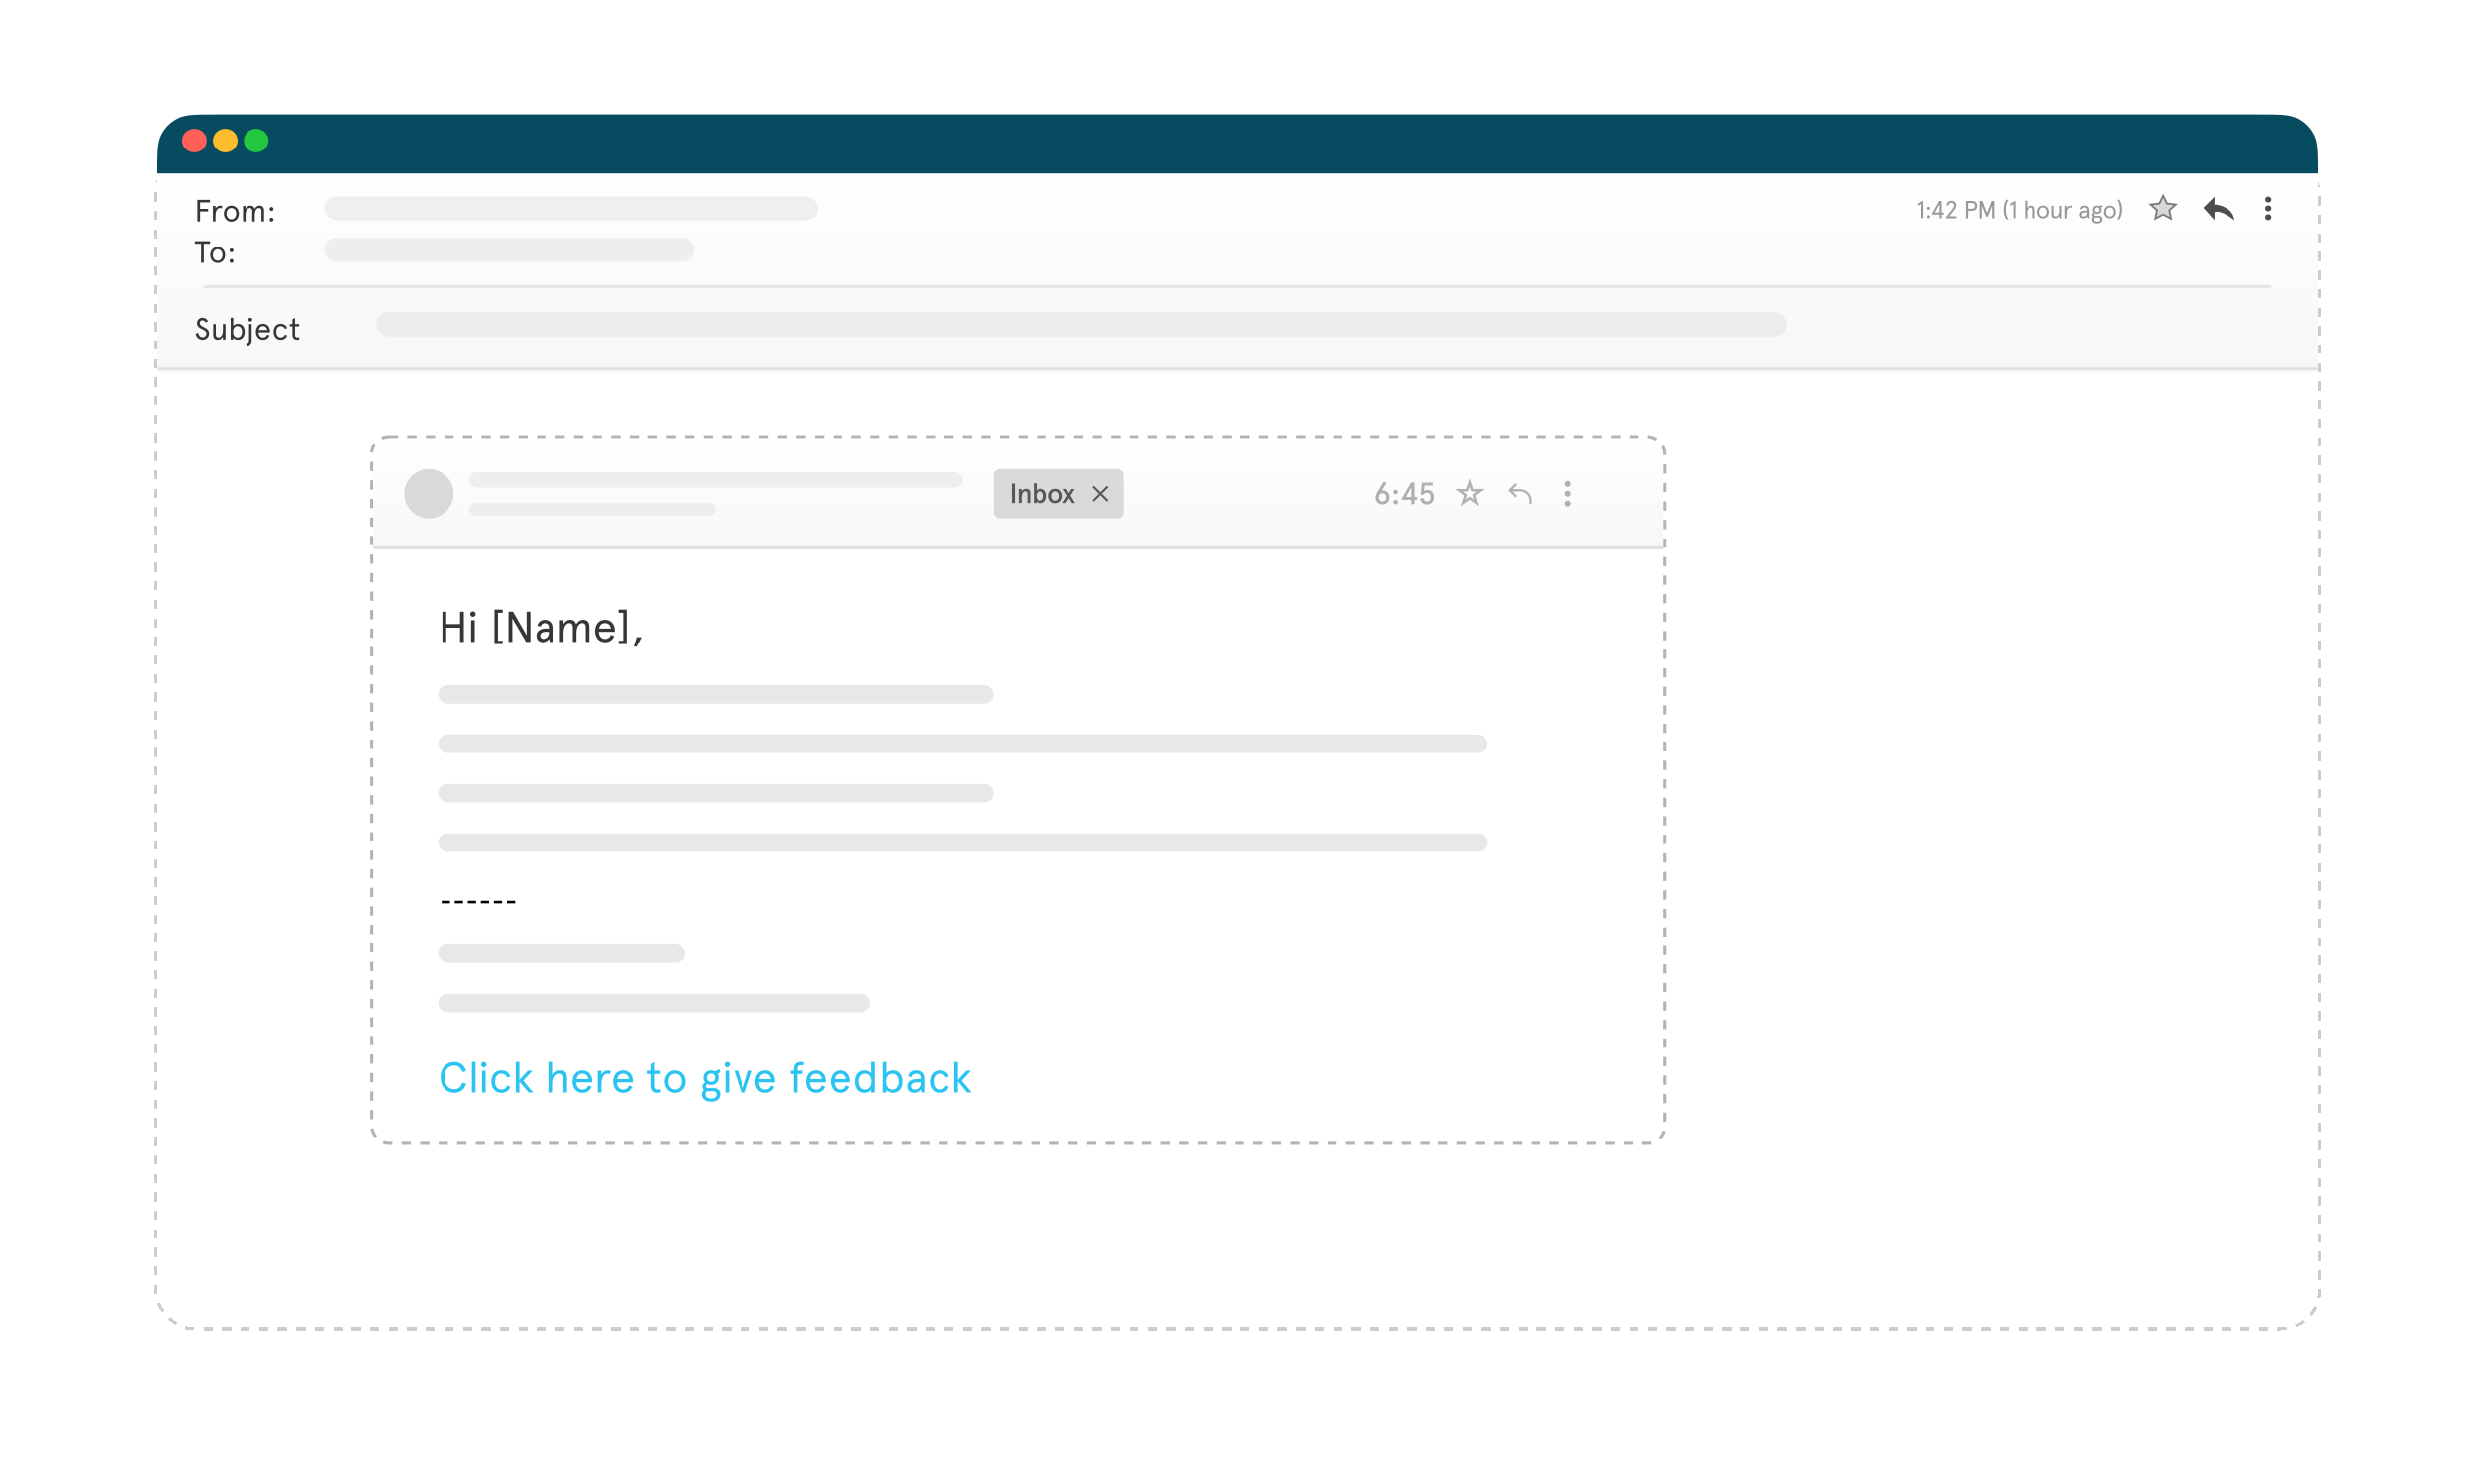 <svg width="802" height="481" viewBox="0 0 802 481" fill="none" xmlns="http://www.w3.org/2000/svg">
<g filter="url(#filter0_d_1047_11000)">
<rect x="51" y="36" width="700" height="379" rx="12" fill="white" shape-rendering="crispEdges"/>
<rect x="50.5" y="35.5" width="701" height="380" rx="12.5" stroke="black" stroke-opacity="0.2" stroke-dasharray="3 3" shape-rendering="crispEdges"/>
</g>
<mask id="path-3-inside-1_1047_11000" fill="white">
<path d="M51.002 55.113H751.002V120.105H51.002V55.113Z"/>
</mask>
<path d="M51.002 55.113H751.002V120.105H51.002V55.113Z" fill="url(#paint0_linear_1047_11000)"/>
<path d="M751.002 119.105H51.002V121.105H751.002V119.105Z" fill="black" fill-opacity="0.1" mask="url(#path-3-inside-1_1047_11000)"/>
<rect x="122" y="101" width="457" height="8" rx="4" fill="#D9D9D9" fill-opacity="0.4"/>
<path d="M67.4 104.04L66.69 104.5C66.35 103.89 66 103.76 65.58 103.76C65.08 103.76 64.74 104.18 64.74 104.63C64.74 105.32 65.35 105.61 66.09 105.98C66.88 106.38 67.76 106.86 67.76 107.99C67.76 108.56 67.56 109.05 67.22 109.42C66.84 109.84 66.28 110.08 65.66 110.08C64.5 110.08 63.63 109.28 63.4 108.19L64.16 107.73C64.39 108.56 64.76 109.24 65.66 109.24C66.02 109.24 66.39 109.1 66.61 108.84C66.78 108.63 66.88 108.33 66.88 108.01C66.88 107.33 66.24 106.97 65.56 106.65C64.65 106.22 63.86 105.78 63.86 104.7C63.86 103.66 64.66 102.92 65.58 102.92C66.57 102.92 67.06 103.38 67.4 104.04ZM69.094 108.51V104.96H69.934V108.29C69.934 108.98 70.244 109.32 70.804 109.32C71.554 109.32 72.244 108.47 72.244 107.07V104.96H73.084V110H72.244V109.07C71.874 109.72 71.274 110.08 70.574 110.08C69.654 110.08 69.094 109.51 69.094 108.51ZM79.29 107.48C79.29 108.99 78.53 110.08 77.05 110.08C76.44 110.08 75.82 109.75 75.58 109.38V110H74.74V102.92H75.58V105.56C75.75 105.27 76.41 104.88 77.05 104.88C78.53 104.88 79.29 105.97 79.29 107.48ZM78.43 107.48C78.43 106.4 77.86 105.64 76.97 105.64C76.05 105.64 75.51 106.4 75.51 107.48C75.51 108.56 76.05 109.32 76.97 109.32C77.86 109.32 78.43 108.56 78.43 107.48ZM80.008 112.12L79.788 111.32C80.368 111.16 80.708 110.94 80.708 110.18V104.96H81.548V110.26C81.548 111.3 80.978 111.93 80.008 112.12ZM80.478 103.56C80.478 103.2 80.748 102.92 81.108 102.92C81.468 102.92 81.738 103.2 81.738 103.56C81.738 103.91 81.468 104.18 81.108 104.18C80.748 104.18 80.478 103.91 80.478 103.56ZM87.485 107.27V107.66H83.785C83.835 108.59 84.295 109.32 85.205 109.32C85.945 109.32 86.325 108.98 86.605 108.36L87.345 108.68C86.875 109.66 86.245 110.08 85.205 110.08C83.675 110.08 82.925 108.83 82.925 107.48C82.925 106.13 83.675 104.88 85.205 104.88C86.695 104.88 87.485 106.02 87.485 107.27ZM85.205 105.64C84.425 105.64 83.985 106.17 83.835 106.9H86.605C86.455 106.18 86.015 105.64 85.205 105.64ZM92.317 108.39L93.047 108.69C92.637 109.63 91.977 110.08 90.937 110.08C89.397 110.08 88.647 108.83 88.647 107.48C88.647 106.13 89.397 104.88 90.937 104.88C91.977 104.88 92.637 105.33 93.047 106.27L92.317 106.57C92.057 105.96 91.627 105.64 90.937 105.64C89.957 105.64 89.507 106.47 89.507 107.48C89.507 108.49 89.957 109.32 90.937 109.32C91.627 109.32 92.057 109 92.317 108.39ZM93.885 105.72V104.96H94.755V103.45L95.595 102.92V104.96H96.915V105.72H95.595V108.49C95.595 109.03 95.845 109.32 96.265 109.32C96.485 109.32 96.655 109.28 96.835 109.16L97.035 109.89C96.795 110.03 96.505 110.08 96.215 110.08C95.365 110.08 94.755 109.56 94.755 108.42V105.72H93.885Z" fill="#363636"/>
<path d="M622.764 65.115H623.012V70.715H622.356V66.123L621.324 66.723V65.987L622.764 65.115ZM624.22 70.243C624.22 69.963 624.436 69.739 624.724 69.739C625.004 69.739 625.228 69.963 625.228 70.243C625.228 70.531 625.004 70.747 624.724 70.747C624.436 70.747 624.22 70.531 624.22 70.243ZM624.22 67.491C624.22 67.211 624.436 66.987 624.724 66.987C625.004 66.987 625.228 67.211 625.228 67.491C625.228 67.779 625.004 67.995 624.724 67.995C624.436 67.995 624.22 67.779 624.22 67.491ZM628.555 70.715V69.523H626.123V69.243L628.491 65.115H629.243V68.883H629.939V69.523H629.243V70.715H628.555ZM627.035 68.883H628.555V66.171L627.035 68.883ZM630.658 70.715V70.403L632.794 67.667C633.146 67.211 633.25 66.955 633.25 66.603C633.25 66.331 633.178 66.123 633.042 65.963C632.898 65.795 632.682 65.691 632.37 65.691C631.834 65.691 631.506 66.091 631.45 66.651L630.778 66.523C630.834 65.699 631.498 65.051 632.37 65.051C632.922 65.051 633.322 65.243 633.586 65.539C633.826 65.811 633.938 66.163 633.938 66.603C633.938 67.075 633.778 67.443 633.49 67.819L631.746 70.075H634.042V70.715H630.658ZM639.033 68.315H637.785V70.715H637.081V65.115H639.033C640.081 65.115 640.697 65.739 640.697 66.715C640.697 67.691 640.081 68.315 639.033 68.315ZM639.073 67.643C639.649 67.643 639.969 67.307 639.969 66.715C639.969 66.123 639.649 65.787 639.073 65.787H637.785V67.643H639.073ZM641.49 65.115H642.354L643.85 69.059L645.346 65.115H646.21V70.715H645.506V66.635L644.098 70.203H643.602L642.194 66.635V70.715H641.49V65.115ZM650.072 64.715H650.744C650.2 65.579 649.904 66.547 649.904 67.915C649.904 69.283 650.2 70.251 650.744 71.115H650.072C649.584 70.347 649.216 69.403 649.216 67.915C649.216 66.427 649.584 65.483 650.072 64.715ZM652.776 65.115H653.024V70.715H652.368V66.123L651.336 66.723V65.987L652.776 65.115ZM659.404 67.915V70.715H658.732V68.051C658.732 67.499 658.484 67.227 658.036 67.227C657.444 67.227 656.82 67.891 656.82 69.003V70.715H656.148V65.051H656.82V67.435C657.076 66.947 657.596 66.619 658.22 66.619C658.956 66.619 659.404 67.059 659.404 67.915ZM660.182 68.699C660.182 67.603 660.91 66.619 662.118 66.619C663.326 66.619 664.054 67.603 664.054 68.699C664.054 69.795 663.326 70.779 662.118 70.779C660.91 70.779 660.182 69.795 660.182 68.699ZM660.87 68.699C660.87 69.443 661.294 70.171 662.118 70.171C662.942 70.171 663.366 69.443 663.366 68.699C663.366 67.955 662.942 67.227 662.118 67.227C661.294 67.227 660.87 67.955 660.87 68.699ZM664.878 69.523V66.683H665.55V69.347C665.55 69.899 665.798 70.171 666.246 70.171C666.846 70.171 667.398 69.491 667.398 68.371V66.683H668.07V70.715H667.398V69.971C667.102 70.491 666.622 70.779 666.062 70.779C665.326 70.779 664.878 70.323 664.878 69.523ZM671.524 66.739L671.388 67.339C671.244 67.267 671.084 67.227 670.916 67.227C670.364 67.227 669.788 67.875 669.788 69.187V70.715H669.116V66.683H669.788V67.371C670.028 66.923 670.524 66.619 670.972 66.619C671.196 66.619 671.404 66.675 671.524 66.739ZM674.481 69.555C674.481 69.939 674.721 70.171 675.145 70.171C675.665 70.171 676.273 69.851 676.273 68.939V68.843H675.553C674.865 68.843 674.481 69.099 674.481 69.555ZM676.945 68.139V70.715H676.417L676.305 70.147C676.049 70.515 675.641 70.779 675.041 70.779C674.369 70.779 673.793 70.419 673.793 69.555C673.793 68.691 674.513 68.235 675.617 68.235H676.273V68.059C676.273 67.435 675.881 67.227 675.393 67.227C674.977 67.227 674.641 67.459 674.553 67.859L673.961 67.723C674.073 67.043 674.633 66.619 675.393 66.619C676.281 66.619 676.945 67.067 676.945 68.139ZM678.028 67.979C678.028 67.147 678.644 66.619 679.436 66.619C679.7 66.619 679.948 66.691 680.164 66.803L680.884 66.395L681.188 66.947L680.644 67.251C680.772 67.451 680.844 67.699 680.844 67.979C680.844 68.819 680.228 69.323 679.436 69.323C679.18 69.323 678.94 69.275 678.74 69.179C678.556 69.267 678.476 69.395 678.476 69.571C678.476 69.787 678.636 69.907 678.932 69.907H679.884C680.636 69.907 681.148 70.283 681.148 71.019C681.148 72.011 680.364 72.411 679.444 72.411C678.42 72.411 677.732 71.923 677.732 71.083C677.732 70.715 677.892 70.427 678.108 70.243C677.94 70.099 677.836 69.891 677.836 69.603C677.836 69.259 678.028 69.011 678.324 68.859C678.14 68.635 678.028 68.339 678.028 67.979ZM679.78 70.483H678.964C678.86 70.483 678.756 70.475 678.668 70.467C678.476 70.619 678.404 70.819 678.404 71.059C678.404 71.507 678.756 71.819 679.444 71.819C680.148 71.819 680.46 71.499 680.46 71.083C680.46 70.635 680.172 70.483 679.78 70.483ZM678.684 67.979C678.684 68.483 679.028 68.747 679.436 68.747C679.844 68.747 680.188 68.483 680.188 67.979C680.188 67.475 679.844 67.195 679.436 67.195C679.028 67.195 678.684 67.475 678.684 67.979ZM681.602 68.699C681.602 67.603 682.33 66.619 683.538 66.619C684.746 66.619 685.474 67.603 685.474 68.699C685.474 69.795 684.746 70.779 683.538 70.779C682.33 70.779 681.602 69.795 681.602 68.699ZM682.29 68.699C682.29 69.443 682.714 70.171 683.538 70.171C684.362 70.171 684.786 69.443 684.786 68.699C684.786 67.955 684.362 67.227 683.538 67.227C682.714 67.227 682.29 67.955 682.29 68.699ZM685.904 64.715H686.576C687.064 65.483 687.432 66.427 687.432 67.915C687.432 69.403 687.064 70.347 686.576 71.115H685.904C686.448 70.251 686.744 69.283 686.744 67.915C686.744 66.547 686.448 65.579 685.904 64.715Z" fill="black" fill-opacity="0.4"/>
<path d="M700.999 63.434L702.15 65.802L702.221 65.948L702.382 65.967L705.065 66.278L703.095 68.028L702.968 68.141L703.002 68.308L703.523 70.847L701.138 69.579L700.999 69.505L700.861 69.579L698.476 70.847L698.997 68.308L699.031 68.141L698.904 68.028L696.934 66.278L699.617 65.967L699.778 65.948L699.849 65.802L700.999 63.434Z" fill="#D9D9D9" stroke="#787878" stroke-width="0.591"/>
<path d="M717.6 63.715L714 67.356L717.6 71.361V68.812C719.2 67.938 722.533 70.147 724 71.361C723.68 67.574 719.6 66.385 717.6 66.264V63.715Z" fill="#4D4D4D"/>
<ellipse cx="735" cy="64.667" rx="1" ry="0.956" fill="#4D4D4D"/>
<ellipse cx="735" cy="67.534" rx="1" ry="0.956" fill="#4D4D4D"/>
<ellipse cx="735" cy="70.401" rx="1" ry="0.956" fill="#4D4D4D"/>
<rect opacity="0.5" x="66" y="92.387" width="670" height="0.956" fill="#D2D2D2"/>
<path d="M63.97 64.758H68.04V65.598H64.85V67.688H67.44V68.528H64.85V71.758H63.97V64.758ZM72.008 66.788L71.838 67.538C71.658 67.448 71.458 67.398 71.248 67.398C70.558 67.398 69.838 68.208 69.838 69.848V71.758H68.998V66.718H69.838V67.578C70.138 67.018 70.758 66.638 71.318 66.638C71.598 66.638 71.858 66.708 72.008 66.788ZM72.554 69.238C72.554 67.868 73.464 66.638 74.974 66.638C76.484 66.638 77.394 67.868 77.394 69.238C77.394 70.608 76.484 71.838 74.974 71.838C73.464 71.838 72.554 70.608 72.554 69.238ZM73.414 69.238C73.414 70.168 73.944 71.078 74.974 71.078C76.004 71.078 76.534 70.168 76.534 69.238C76.534 68.308 76.004 67.398 74.974 67.398C73.944 67.398 73.414 68.308 73.414 69.238ZM85.564 68.208V71.758H84.724V68.388C84.724 67.738 84.444 67.398 83.914 67.398C83.184 67.398 82.574 68.218 82.574 69.688V71.758H81.734V68.388C81.734 67.738 81.454 67.398 80.924 67.398C80.194 67.398 79.584 68.218 79.584 69.688V71.758H78.744V66.718H79.584V67.648C79.904 67.018 80.454 66.638 81.154 66.638C81.854 66.638 82.344 67.028 82.504 67.688C82.854 67.028 83.434 66.638 84.144 66.638C85.064 66.638 85.564 67.238 85.564 68.208ZM87.347 71.168C87.347 70.818 87.617 70.538 87.977 70.538C88.327 70.538 88.607 70.818 88.607 71.168C88.607 71.528 88.327 71.798 87.977 71.798C87.617 71.798 87.347 71.528 87.347 71.168ZM87.347 67.728C87.347 67.378 87.617 67.098 87.977 67.098C88.327 67.098 88.607 67.378 88.607 67.728C88.607 68.088 88.327 68.358 87.977 68.358C87.617 68.358 87.347 68.088 87.347 67.728Z" fill="#363636"/>
<rect x="105" y="63.715" width="160" height="7.646" rx="3.823" fill="#D9D9D9" fill-opacity="0.4"/>
<rect x="105" y="77.098" width="120" height="7.646" rx="3.823" fill="#D9D9D9" fill-opacity="0.4"/>
<path d="M63.15 78.981V78.141H68.07V78.981H66.05V85.141H65.17V78.981H63.15ZM68.12 82.621C68.12 81.251 69.03 80.021 70.54 80.021C72.05 80.021 72.96 81.251 72.96 82.621C72.96 83.991 72.05 85.221 70.54 85.221C69.03 85.221 68.12 83.991 68.12 82.621ZM68.98 82.621C68.98 83.551 69.51 84.461 70.54 84.461C71.57 84.461 72.1 83.551 72.1 82.621C72.1 81.691 71.57 80.781 70.54 80.781C69.51 80.781 68.98 81.691 68.98 82.621ZM74.398 84.551C74.398 84.201 74.668 83.921 75.028 83.921C75.378 83.921 75.658 84.201 75.658 84.551C75.658 84.911 75.378 85.181 75.028 85.181C74.668 85.181 74.398 84.911 74.398 84.551ZM74.398 81.111C74.398 80.761 74.668 80.481 75.028 80.481C75.378 80.481 75.658 80.761 75.658 81.111C75.658 81.471 75.378 81.741 75.028 81.741C74.668 81.741 74.398 81.471 74.398 81.111Z" fill="#363636"/>
<g filter="url(#filter1_d_1047_11000)">
<path d="M51 55.115C51 48.475 51 45.154 52.278 42.611C53.436 40.306 55.306 38.436 57.611 37.278C60.154 36 63.475 36 70.115 36H731.885C738.525 36 741.846 36 744.389 37.278C746.693 38.436 748.564 40.306 749.722 42.611C751 45.154 751 48.475 751 55.115V55.115H51V55.115Z" fill="#074B60"/>
</g>
<ellipse cx="63" cy="45.557" rx="4" ry="3.823" fill="#FF6057"/>
<ellipse cx="73" cy="45.557" rx="4" ry="3.823" fill="#FDBC2E"/>
<ellipse cx="83" cy="45.557" rx="4" ry="3.823" fill="#23C840"/>
<rect x="120" y="141" width="420" height="230" rx="6" fill="white"/>
<rect x="120.5" y="141.5" width="419" height="229" rx="5.5" stroke="black" stroke-opacity="0.3" stroke-linejoin="round" stroke-dasharray="3 3"/>
<path d="M149.84 350.794L151.03 351.144C150.596 352.866 149.238 354.112 147.194 354.112C144.912 354.112 142.77 352.446 142.77 349.1C142.77 345.754 144.912 344.088 147.194 344.088C149.238 344.088 150.596 345.334 151.03 347.056L149.84 347.406C149.392 346.034 148.482 345.264 147.194 345.264C145.388 345.264 144.044 346.566 144.044 349.1C144.044 351.634 145.388 352.936 147.194 352.936C148.482 352.936 149.392 352.166 149.84 350.794ZM152.899 344.088H154.075V354H152.899V344.088ZM156.181 346.944H157.357V354H156.181V346.944ZM155.887 344.984C155.887 344.48 156.265 344.088 156.769 344.088C157.273 344.088 157.651 344.48 157.651 344.984C157.651 345.474 157.273 345.852 156.769 345.852C156.265 345.852 155.887 345.474 155.887 344.984ZM164.355 351.746L165.377 352.166C164.803 353.482 163.879 354.112 162.423 354.112C160.267 354.112 159.217 352.362 159.217 350.472C159.217 348.582 160.267 346.832 162.423 346.832C163.879 346.832 164.803 347.462 165.377 348.778L164.355 349.198C163.991 348.344 163.389 347.896 162.423 347.896C161.051 347.896 160.421 349.058 160.421 350.472C160.421 351.886 161.051 353.048 162.423 353.048C163.389 353.048 163.991 352.6 164.355 351.746ZM167.104 344.088H168.28V349.898L171.024 346.944H172.536L169.54 350.178L172.76 354H171.262L168.28 350.458V354H167.104V344.088ZM183.699 349.1V354H182.523V349.338C182.523 348.372 182.089 347.896 181.305 347.896C180.269 347.896 179.177 349.058 179.177 351.004V354H178.001V344.088H179.177V348.26C179.625 347.406 180.535 346.832 181.627 346.832C182.915 346.832 183.699 347.602 183.699 349.1ZM191.865 350.178V350.724H186.685C186.755 352.026 187.399 353.048 188.673 353.048C189.709 353.048 190.241 352.572 190.633 351.704L191.669 352.152C191.011 353.524 190.129 354.112 188.673 354.112C186.531 354.112 185.481 352.362 185.481 350.472C185.481 348.582 186.531 346.832 188.673 346.832C190.759 346.832 191.865 348.428 191.865 350.178ZM188.673 347.896C187.581 347.896 186.965 348.638 186.755 349.66H190.633C190.423 348.652 189.807 347.896 188.673 347.896ZM197.869 347.042L197.631 348.092C197.379 347.966 197.099 347.896 196.805 347.896C195.839 347.896 194.831 349.03 194.831 351.326V354H193.655V346.944H194.831V348.148C195.251 347.364 196.119 346.832 196.903 346.832C197.295 346.832 197.659 346.93 197.869 347.042ZM205.017 350.178V350.724H199.837C199.907 352.026 200.551 353.048 201.825 353.048C202.861 353.048 203.393 352.572 203.785 351.704L204.821 352.152C204.163 353.524 203.281 354.112 201.825 354.112C199.683 354.112 198.633 352.362 198.633 350.472C198.633 348.582 199.683 346.832 201.825 346.832C203.911 346.832 205.017 348.428 205.017 350.178ZM201.825 347.896C200.733 347.896 200.117 348.638 199.907 349.66H203.785C203.575 348.652 202.959 347.896 201.825 347.896ZM209.807 348.008V346.944H211.025V344.83L212.201 344.088V346.944H214.049V348.008H212.201V351.886C212.201 352.642 212.551 353.048 213.139 353.048C213.447 353.048 213.685 352.992 213.937 352.824L214.217 353.846C213.881 354.042 213.475 354.112 213.069 354.112C211.879 354.112 211.025 353.384 211.025 351.788V348.008H209.807ZM215.381 350.472C215.381 348.554 216.655 346.832 218.769 346.832C220.883 346.832 222.157 348.554 222.157 350.472C222.157 352.39 220.883 354.112 218.769 354.112C216.655 354.112 215.381 352.39 215.381 350.472ZM216.585 350.472C216.585 351.774 217.327 353.048 218.769 353.048C220.211 353.048 220.953 351.774 220.953 350.472C220.953 349.17 220.211 347.896 218.769 347.896C217.327 347.896 216.585 349.17 216.585 350.472ZM227.916 349.212C227.916 347.756 228.994 346.832 230.38 346.832C230.842 346.832 231.276 346.958 231.654 347.154L232.914 346.44L233.446 347.406L232.494 347.938C232.718 348.288 232.844 348.722 232.844 349.212C232.844 350.682 231.766 351.564 230.38 351.564C229.932 351.564 229.512 351.48 229.162 351.312C228.84 351.466 228.7 351.69 228.7 351.998C228.7 352.376 228.98 352.586 229.498 352.586H231.164C232.48 352.586 233.376 353.244 233.376 354.532C233.376 356.268 232.004 356.968 230.394 356.968C228.602 356.968 227.398 356.114 227.398 354.644C227.398 354 227.678 353.496 228.056 353.174C227.762 352.922 227.58 352.558 227.58 352.054C227.58 351.452 227.916 351.018 228.434 350.752C228.112 350.36 227.916 349.842 227.916 349.212ZM230.982 353.594H229.554C229.372 353.594 229.19 353.58 229.036 353.566C228.7 353.832 228.574 354.182 228.574 354.602C228.574 355.386 229.19 355.932 230.394 355.932C231.626 355.932 232.172 355.372 232.172 354.644C232.172 353.86 231.668 353.594 230.982 353.594ZM229.064 349.212C229.064 350.094 229.666 350.556 230.38 350.556C231.094 350.556 231.696 350.094 231.696 349.212C231.696 348.33 231.094 347.84 230.38 347.84C229.666 347.84 229.064 348.33 229.064 349.212ZM235.054 346.944H236.23V354H235.054V346.944ZM234.76 344.984C234.76 344.48 235.138 344.088 235.642 344.088C236.146 344.088 236.524 344.48 236.524 344.984C236.524 345.474 236.146 345.852 235.642 345.852C235.138 345.852 234.76 345.474 234.76 344.984ZM242.576 346.944H243.78L241.456 354H240.252L237.928 346.944H239.132L240.854 352.502L242.576 346.944ZM251.091 350.178V350.724H245.911C245.981 352.026 246.625 353.048 247.899 353.048C248.935 353.048 249.467 352.572 249.859 351.704L250.895 352.152C250.237 353.524 249.355 354.112 247.899 354.112C245.757 354.112 244.707 352.362 244.707 350.472C244.707 348.582 245.757 346.832 247.899 346.832C249.985 346.832 251.091 348.428 251.091 350.178ZM247.899 347.896C246.807 347.896 246.191 348.638 245.981 349.66H249.859C249.649 348.652 249.033 347.896 247.899 347.896ZM256.189 348.008V346.944H257.197V346.482C257.197 344.858 258.051 344.088 259.479 344.088C259.871 344.088 260.263 344.186 260.487 344.312L260.249 345.348C259.997 345.222 259.717 345.152 259.465 345.152C258.695 345.152 258.373 345.572 258.373 346.482V346.944H259.997V348.008H258.373V354H257.197V348.008H256.189ZM267.497 350.178V350.724H262.317C262.387 352.026 263.031 353.048 264.305 353.048C265.341 353.048 265.873 352.572 266.265 351.704L267.301 352.152C266.643 353.524 265.761 354.112 264.305 354.112C262.163 354.112 261.113 352.362 261.113 350.472C261.113 348.582 262.163 346.832 264.305 346.832C266.391 346.832 267.497 348.428 267.497 350.178ZM264.305 347.896C263.213 347.896 262.597 348.638 262.387 349.66H266.265C266.055 348.652 265.439 347.896 264.305 347.896ZM275.509 350.178V350.724H270.329C270.399 352.026 271.043 353.048 272.317 353.048C273.353 353.048 273.885 352.572 274.277 351.704L275.313 352.152C274.655 353.524 273.773 354.112 272.317 354.112C270.175 354.112 269.125 352.362 269.125 350.472C269.125 348.582 270.175 346.832 272.317 346.832C274.403 346.832 275.509 348.428 275.509 350.178ZM272.317 347.896C271.225 347.896 270.609 348.638 270.399 349.66H274.277C274.067 348.652 273.451 347.896 272.317 347.896ZM277.137 350.472C277.137 348.358 278.201 346.832 280.273 346.832C281.169 346.832 282.093 347.378 282.331 347.784V344.088H283.507V354H282.331V353.132C281.995 353.65 281.127 354.112 280.273 354.112C278.201 354.112 277.137 352.586 277.137 350.472ZM278.341 350.472C278.341 351.984 279.139 353.048 280.385 353.048C281.673 353.048 282.429 351.984 282.429 350.472C282.429 348.96 281.673 347.896 280.385 347.896C279.139 347.896 278.341 348.96 278.341 350.472ZM292.447 350.472C292.447 352.586 291.383 354.112 289.311 354.112C288.457 354.112 287.589 353.65 287.253 353.132V354H286.077V344.088H287.253V347.784C287.491 347.378 288.415 346.832 289.311 346.832C291.383 346.832 292.447 348.358 292.447 350.472ZM291.243 350.472C291.243 348.96 290.445 347.896 289.199 347.896C287.911 347.896 287.155 348.96 287.155 350.472C287.155 351.984 287.911 353.048 289.199 353.048C290.445 353.048 291.243 351.984 291.243 350.472ZM295.226 351.97C295.226 352.642 295.646 353.048 296.388 353.048C297.298 353.048 298.362 352.488 298.362 350.892V350.724H297.102C295.898 350.724 295.226 351.172 295.226 351.97ZM299.538 349.492V354H298.614L298.418 353.006C297.97 353.65 297.256 354.112 296.206 354.112C295.03 354.112 294.022 353.482 294.022 351.97C294.022 350.458 295.282 349.66 297.214 349.66H298.362V349.352C298.362 348.26 297.676 347.896 296.822 347.896C296.094 347.896 295.506 348.302 295.352 349.002L294.316 348.764C294.512 347.574 295.492 346.832 296.822 346.832C298.376 346.832 299.538 347.616 299.538 349.492ZM306.488 351.746L307.51 352.166C306.936 353.482 306.012 354.112 304.556 354.112C302.4 354.112 301.35 352.362 301.35 350.472C301.35 348.582 302.4 346.832 304.556 346.832C306.012 346.832 306.936 347.462 307.51 348.778L306.488 349.198C306.124 348.344 305.522 347.896 304.556 347.896C303.184 347.896 302.554 349.058 302.554 350.472C302.554 351.886 303.184 353.048 304.556 353.048C305.522 353.048 306.124 352.6 306.488 351.746ZM309.237 344.088H310.413V349.898L313.157 346.944H314.669L311.673 350.178L314.893 354H313.395L310.413 350.458V354H309.237V344.088Z" fill="#2BC4F2"/>
<rect x="142" y="254" width="180" height="6" rx="3" fill="#D9D9D9" fill-opacity="0.6"/>
<rect x="142" y="270" width="340" height="6" rx="3" fill="#D9D9D9" fill-opacity="0.6"/>
<rect x="142" y="222" width="180" height="6" rx="3" fill="#D9D9D9" fill-opacity="0.6"/>
<path d="M149.07 198.2H150.302V208H149.07V203.38H144.59V208H143.358V198.2H144.59V202.204H149.07V198.2ZM152.654 200.944H153.83V208H152.654V200.944ZM152.36 198.984C152.36 198.48 152.738 198.088 153.242 198.088C153.746 198.088 154.124 198.48 154.124 198.984C154.124 199.474 153.746 199.852 153.242 199.852C152.738 199.852 152.36 199.474 152.36 198.984ZM160.229 208.7V197.5H162.861V198.564H161.349V207.636H162.861V208.7H160.229ZM170.62 198.2H171.852V208H170.41L165.986 200.37V208H164.754V198.2H166.196L170.62 205.858V198.2ZM175.023 205.97C175.023 206.642 175.443 207.048 176.185 207.048C177.095 207.048 178.159 206.488 178.159 204.892V204.724H176.899C175.695 204.724 175.023 205.172 175.023 205.97ZM179.335 203.492V208H178.411L178.215 207.006C177.767 207.65 177.053 208.112 176.003 208.112C174.827 208.112 173.819 207.482 173.819 205.97C173.819 204.458 175.079 203.66 177.011 203.66H178.159V203.352C178.159 202.26 177.473 201.896 176.619 201.896C175.891 201.896 175.303 202.302 175.149 203.002L174.113 202.764C174.309 201.574 175.289 200.832 176.619 200.832C178.173 200.832 179.335 201.616 179.335 203.492ZM190.94 203.03V208H189.764V203.282C189.764 202.372 189.372 201.896 188.63 201.896C187.608 201.896 186.754 203.044 186.754 205.102V208H185.578V203.282C185.578 202.372 185.186 201.896 184.444 201.896C183.422 201.896 182.568 203.044 182.568 205.102V208H181.392V200.944H182.568V202.246C183.016 201.364 183.786 200.832 184.766 200.832C185.746 200.832 186.432 201.378 186.656 202.302C187.146 201.378 187.958 200.832 188.952 200.832C190.24 200.832 190.94 201.672 190.94 203.03ZM199.165 204.178V204.724H193.985C194.055 206.026 194.699 207.048 195.973 207.048C197.009 207.048 197.541 206.572 197.933 205.704L198.969 206.152C198.311 207.524 197.429 208.112 195.973 208.112C193.831 208.112 192.781 206.362 192.781 204.472C192.781 202.582 193.831 200.832 195.973 200.832C198.059 200.832 199.165 202.428 199.165 204.178ZM195.973 201.896C194.881 201.896 194.265 202.638 194.055 203.66H197.933C197.723 202.652 197.107 201.896 195.973 201.896ZM200.391 197.5H203.023V208.7H200.391V207.636H201.903V198.564H200.391V197.5ZM205.337 209.498L206.261 206.46H207.857L206.233 209.498H205.337Z" fill="#363636"/>
<rect x="142" y="238" width="340" height="6" rx="3" fill="#D9D9D9" fill-opacity="0.6"/>
<rect x="142" y="306" width="80" height="6" rx="3" fill="#D9D9D9" fill-opacity="0.6"/>
<path d="M145.799 292.686H143.133V291.851H145.799V292.686ZM150.022 292.686H147.356V291.851H150.022V292.686ZM154.246 292.686H151.58V291.851H154.246V292.686ZM158.469 292.686H155.803V291.851H158.469V292.686ZM162.693 292.686H160.027V291.851H162.693V292.686ZM166.916 292.686H164.25V291.851H166.916V292.686Z" fill="black"/>
<rect x="142" y="322" width="140" height="6" rx="3" fill="#D9D9D9" fill-opacity="0.6"/>
<path d="M121 148C121 144.686 123.686 142 127 142H533C536.314 142 539 144.686 539 148V178H121V148Z" fill="url(#paint1_linear_1047_11000)"/>
<rect x="322" y="152" width="42" height="16" rx="2" fill="#D9D9D9"/>
<path fill-rule="evenodd" clip-rule="evenodd" d="M354.101 161.915C353.967 162.049 353.967 162.266 354.101 162.4C354.235 162.533 354.452 162.533 354.585 162.4L356.5 160.485L358.415 162.399C358.549 162.533 358.766 162.533 358.9 162.399C359.033 162.266 359.033 162.049 358.9 161.915L356.985 160L358.899 158.085C359.033 157.951 359.033 157.734 358.899 157.6C358.766 157.467 358.548 157.467 358.415 157.6L356.5 159.515L354.585 157.601C354.451 157.467 354.234 157.467 354.1 157.601C353.967 157.734 353.967 157.951 354.1 158.085L356.015 160L354.101 161.915Z" fill="black" fill-opacity="0.6"/>
<path d="M328.836 163H327.846V156.7H328.836V163ZM330.073 163V158.464H331.009V159.238C331.333 158.698 331.873 158.392 332.476 158.392C333.277 158.392 333.808 158.887 333.808 159.751V163H332.872V160.048C332.872 159.499 332.638 159.22 332.17 159.22C331.855 159.22 331.585 159.4 331.351 159.751C331.126 160.102 331.009 160.57 331.009 161.164V163H330.073ZM339.149 160.732C339.149 162.208 338.447 163.072 337.124 163.072C336.575 163.072 336.062 162.775 335.891 162.478V163H334.955V156.628H335.891V158.968C335.999 158.815 336.17 158.689 336.413 158.572C336.656 158.455 336.881 158.392 337.106 158.392C338.438 158.392 339.149 159.292 339.149 160.732ZM337.835 161.839C338.051 161.56 338.159 161.191 338.159 160.732C338.159 160.273 338.051 159.904 337.835 159.634C337.619 159.355 337.34 159.22 336.998 159.22C336.656 159.22 336.377 159.355 336.161 159.634C335.945 159.904 335.837 160.273 335.837 160.732C335.837 161.191 335.945 161.56 336.161 161.839C336.377 162.109 336.656 162.244 336.998 162.244C337.34 162.244 337.619 162.109 337.835 161.839ZM340.415 162.397C340.01 161.947 339.812 161.389 339.812 160.732C339.812 160.075 340.01 159.517 340.415 159.067C340.82 158.617 341.369 158.392 342.044 158.392C342.719 158.392 343.259 158.617 343.664 159.067C344.069 159.517 344.276 160.075 344.276 160.732C344.276 161.389 344.069 161.947 343.664 162.397C343.259 162.847 342.719 163.072 342.044 163.072C341.369 163.072 340.82 162.847 340.415 162.397ZM341.126 159.67C340.91 159.967 340.802 160.318 340.802 160.732C340.802 161.146 340.91 161.506 341.126 161.803C341.351 162.1 341.657 162.244 342.044 162.244C342.431 162.244 342.737 162.1 342.953 161.803C343.178 161.506 343.286 161.146 343.286 160.732C343.286 160.318 343.178 159.967 342.953 159.67C342.737 159.373 342.431 159.22 342.044 159.22C341.657 159.22 341.351 159.373 341.126 159.67ZM346.325 159.796L347.153 158.464H348.161L346.829 160.606L348.323 163H347.315L346.325 161.416L345.335 163H344.327L345.821 160.606L344.489 158.464H345.497L346.325 159.796Z" fill="black" fill-opacity="0.6"/>
<rect x="152" y="153" width="160" height="5" rx="2.5" fill="#D9D9D9" fill-opacity="0.4"/>
<rect x="152" y="163" width="80" height="4" rx="2" fill="#D9D9D9" fill-opacity="0.4"/>
<circle cx="139" cy="160" r="8" fill="#D9D9D9"/>
<path d="M448.038 158.899C448.68 158.899 449.201 159.109 449.612 159.54C450.023 159.971 450.224 160.513 450.224 161.185C450.224 161.836 450.013 162.378 449.582 162.819C449.161 163.25 448.63 163.471 447.978 163.471C447.326 163.471 446.795 163.25 446.364 162.819C445.943 162.378 445.732 161.836 445.732 161.185C445.732 160.733 445.842 160.312 446.073 159.911L448.158 156.292H449.342L447.808 158.939C447.858 158.909 447.938 158.899 448.038 158.899ZM446.795 161.185C446.795 161.957 447.286 162.508 447.978 162.508C448.67 162.508 449.161 161.957 449.161 161.185C449.161 160.373 448.69 159.861 447.978 159.861C447.266 159.861 446.795 160.373 446.795 161.185ZM451.659 162.177C451.95 161.887 452.431 161.887 452.712 162.177C453.003 162.458 453.003 162.939 452.712 163.23C452.431 163.511 451.95 163.511 451.659 163.23C451.378 162.939 451.378 162.458 451.659 162.177ZM451.659 158.939C451.95 158.648 452.431 158.648 452.712 158.939C453.003 159.219 453.003 159.701 452.712 159.992C452.431 160.272 451.95 160.272 451.659 159.992C451.378 159.701 451.378 159.219 451.659 158.939ZM458.29 163.391H457.228V161.987H454.2V161.506L457.167 156.372H458.29V161.024H459.113V161.987H458.29V163.391ZM457.228 157.976L455.523 161.024H457.228V157.976ZM460.112 161.556L461.145 161.365C461.265 162.157 461.697 162.508 462.298 162.508C463.05 162.508 463.471 161.957 463.471 161.104C463.471 160.252 463.06 159.701 462.298 159.701C461.767 159.701 461.316 159.941 460.955 160.423L460.263 160.282L460.654 156.372H464.143V157.334H461.546L461.336 159.089C461.616 158.858 461.957 158.738 462.358 158.738C463.05 158.738 463.582 158.959 463.963 159.4C464.344 159.831 464.534 160.403 464.534 161.104C464.534 161.796 464.334 162.368 463.923 162.809C463.522 163.25 462.98 163.471 462.298 163.471C461.105 163.471 460.243 162.759 460.112 161.556Z" fill="black" fill-opacity="0.3"/>
<path d="M476.366 155L477.481 158.455H481.09L478.17 160.59L479.285 164.045L476.366 161.91L473.446 164.045L474.561 160.59L471.642 158.455H475.25L476.366 155Z" fill="white"/>
<path d="M476.366 156.36L477.083 158.583L477.177 158.873H477.481H479.811L477.923 160.253L477.68 160.431L477.772 160.719L478.492 162.947L476.612 161.573L476.366 161.392L476.119 161.573L474.239 162.947L474.959 160.719L475.052 160.431L474.808 160.253L472.921 158.873H475.25H475.555L475.648 158.583L476.366 156.36Z" stroke="black" stroke-opacity="0.3" stroke-width="0.836"/>
<path d="M490.738 160.998C490.807 161.067 490.9 161.105 490.996 161.106C491.045 161.106 491.093 161.096 491.138 161.076C491.183 161.057 491.224 161.029 491.258 160.994C491.327 160.925 491.366 160.831 491.366 160.732C491.366 160.634 491.327 160.54 491.258 160.47L490.022 159.248H492.473C493.256 159.248 494.007 159.561 494.56 160.119C495.114 160.676 495.425 161.432 495.425 162.22V162.963C495.425 163.062 495.464 163.156 495.533 163.226C495.602 163.295 495.696 163.335 495.794 163.335C495.892 163.335 495.986 163.295 496.055 163.226C496.124 163.156 496.163 163.062 496.163 162.963V162.22C496.163 161.235 495.774 160.29 495.082 159.593C494.39 158.897 493.451 158.505 492.473 158.505H490.029L491.255 157.283C491.316 157.213 491.348 157.121 491.345 157.028C491.342 156.934 491.304 156.845 491.239 156.779C491.174 156.712 491.086 156.673 490.993 156.668C490.9 156.664 490.809 156.695 490.738 156.756L488.867 158.613C488.832 158.648 488.805 158.689 488.786 158.734C488.767 158.779 488.758 158.828 488.758 158.877C488.758 158.926 488.767 158.974 488.786 159.02C488.805 159.065 488.832 159.106 488.867 159.141L490.738 160.998Z" fill="black" fill-opacity="0.3"/>
<ellipse cx="508.045" cy="156.794" rx="0.955" ry="0.962" fill="black" fill-opacity="0.3"/>
<ellipse cx="508.045" cy="160.001" rx="0.955" ry="0.962" fill="black" fill-opacity="0.3"/>
<ellipse cx="508.045" cy="163.204" rx="0.955" ry="0.962" fill="black" fill-opacity="0.3"/>
<rect x="121" y="177" width="418" height="1" fill="black" fill-opacity="0.1"/>
<defs>
<filter id="filter0_d_1047_11000" x="0" y="0" width="802" height="481" filterUnits="userSpaceOnUse" color-interpolation-filters="sRGB">
<feFlood flood-opacity="0" result="BackgroundImageFix"/>
<feColorMatrix in="SourceAlpha" type="matrix" values="0 0 0 0 0 0 0 0 0 0 0 0 0 0 0 0 0 0 127 0" result="hardAlpha"/>
<feOffset dy="15"/>
<feGaussianBlur stdDeviation="25"/>
<feComposite in2="hardAlpha" operator="out"/>
<feColorMatrix type="matrix" values="0 0 0 0 0 0 0 0 0 0 0 0 0 0 0 0 0 0 0.08 0"/>
<feBlend mode="normal" in2="BackgroundImageFix" result="effect1_dropShadow_1047_11000"/>
<feBlend mode="normal" in="SourceGraphic" in2="effect1_dropShadow_1047_11000" result="shape"/>
</filter>
<filter id="filter1_d_1047_11000" x="49.906" y="36" width="702.188" height="21.305" filterUnits="userSpaceOnUse" color-interpolation-filters="sRGB">
<feFlood flood-opacity="0" result="BackgroundImageFix"/>
<feColorMatrix in="SourceAlpha" type="matrix" values="0 0 0 0 0 0 0 0 0 0 0 0 0 0 0 0 0 0 127 0" result="hardAlpha"/>
<feOffset dy="1.094"/>
<feGaussianBlur stdDeviation="0.547"/>
<feComposite in2="hardAlpha" operator="out"/>
<feColorMatrix type="matrix" values="0 0 0 0 0 0 0 0 0 0 0 0 0 0 0 0 0 0 0.1 0"/>
<feBlend mode="normal" in2="BackgroundImageFix" result="effect1_dropShadow_1047_11000"/>
<feBlend mode="normal" in="SourceGraphic" in2="effect1_dropShadow_1047_11000" result="shape"/>
</filter>
<linearGradient id="paint0_linear_1047_11000" x1="401.002" y1="55.113" x2="401.002" y2="120.105" gradientUnits="userSpaceOnUse">
<stop stop-color="white"/>
<stop offset="1" stop-color="#F7F7F7"/>
</linearGradient>
<linearGradient id="paint1_linear_1047_11000" x1="330" y1="142" x2="330" y2="178" gradientUnits="userSpaceOnUse">
<stop stop-color="white"/>
<stop offset="1" stop-color="#F7F7F7"/>
</linearGradient>
</defs>
</svg>
